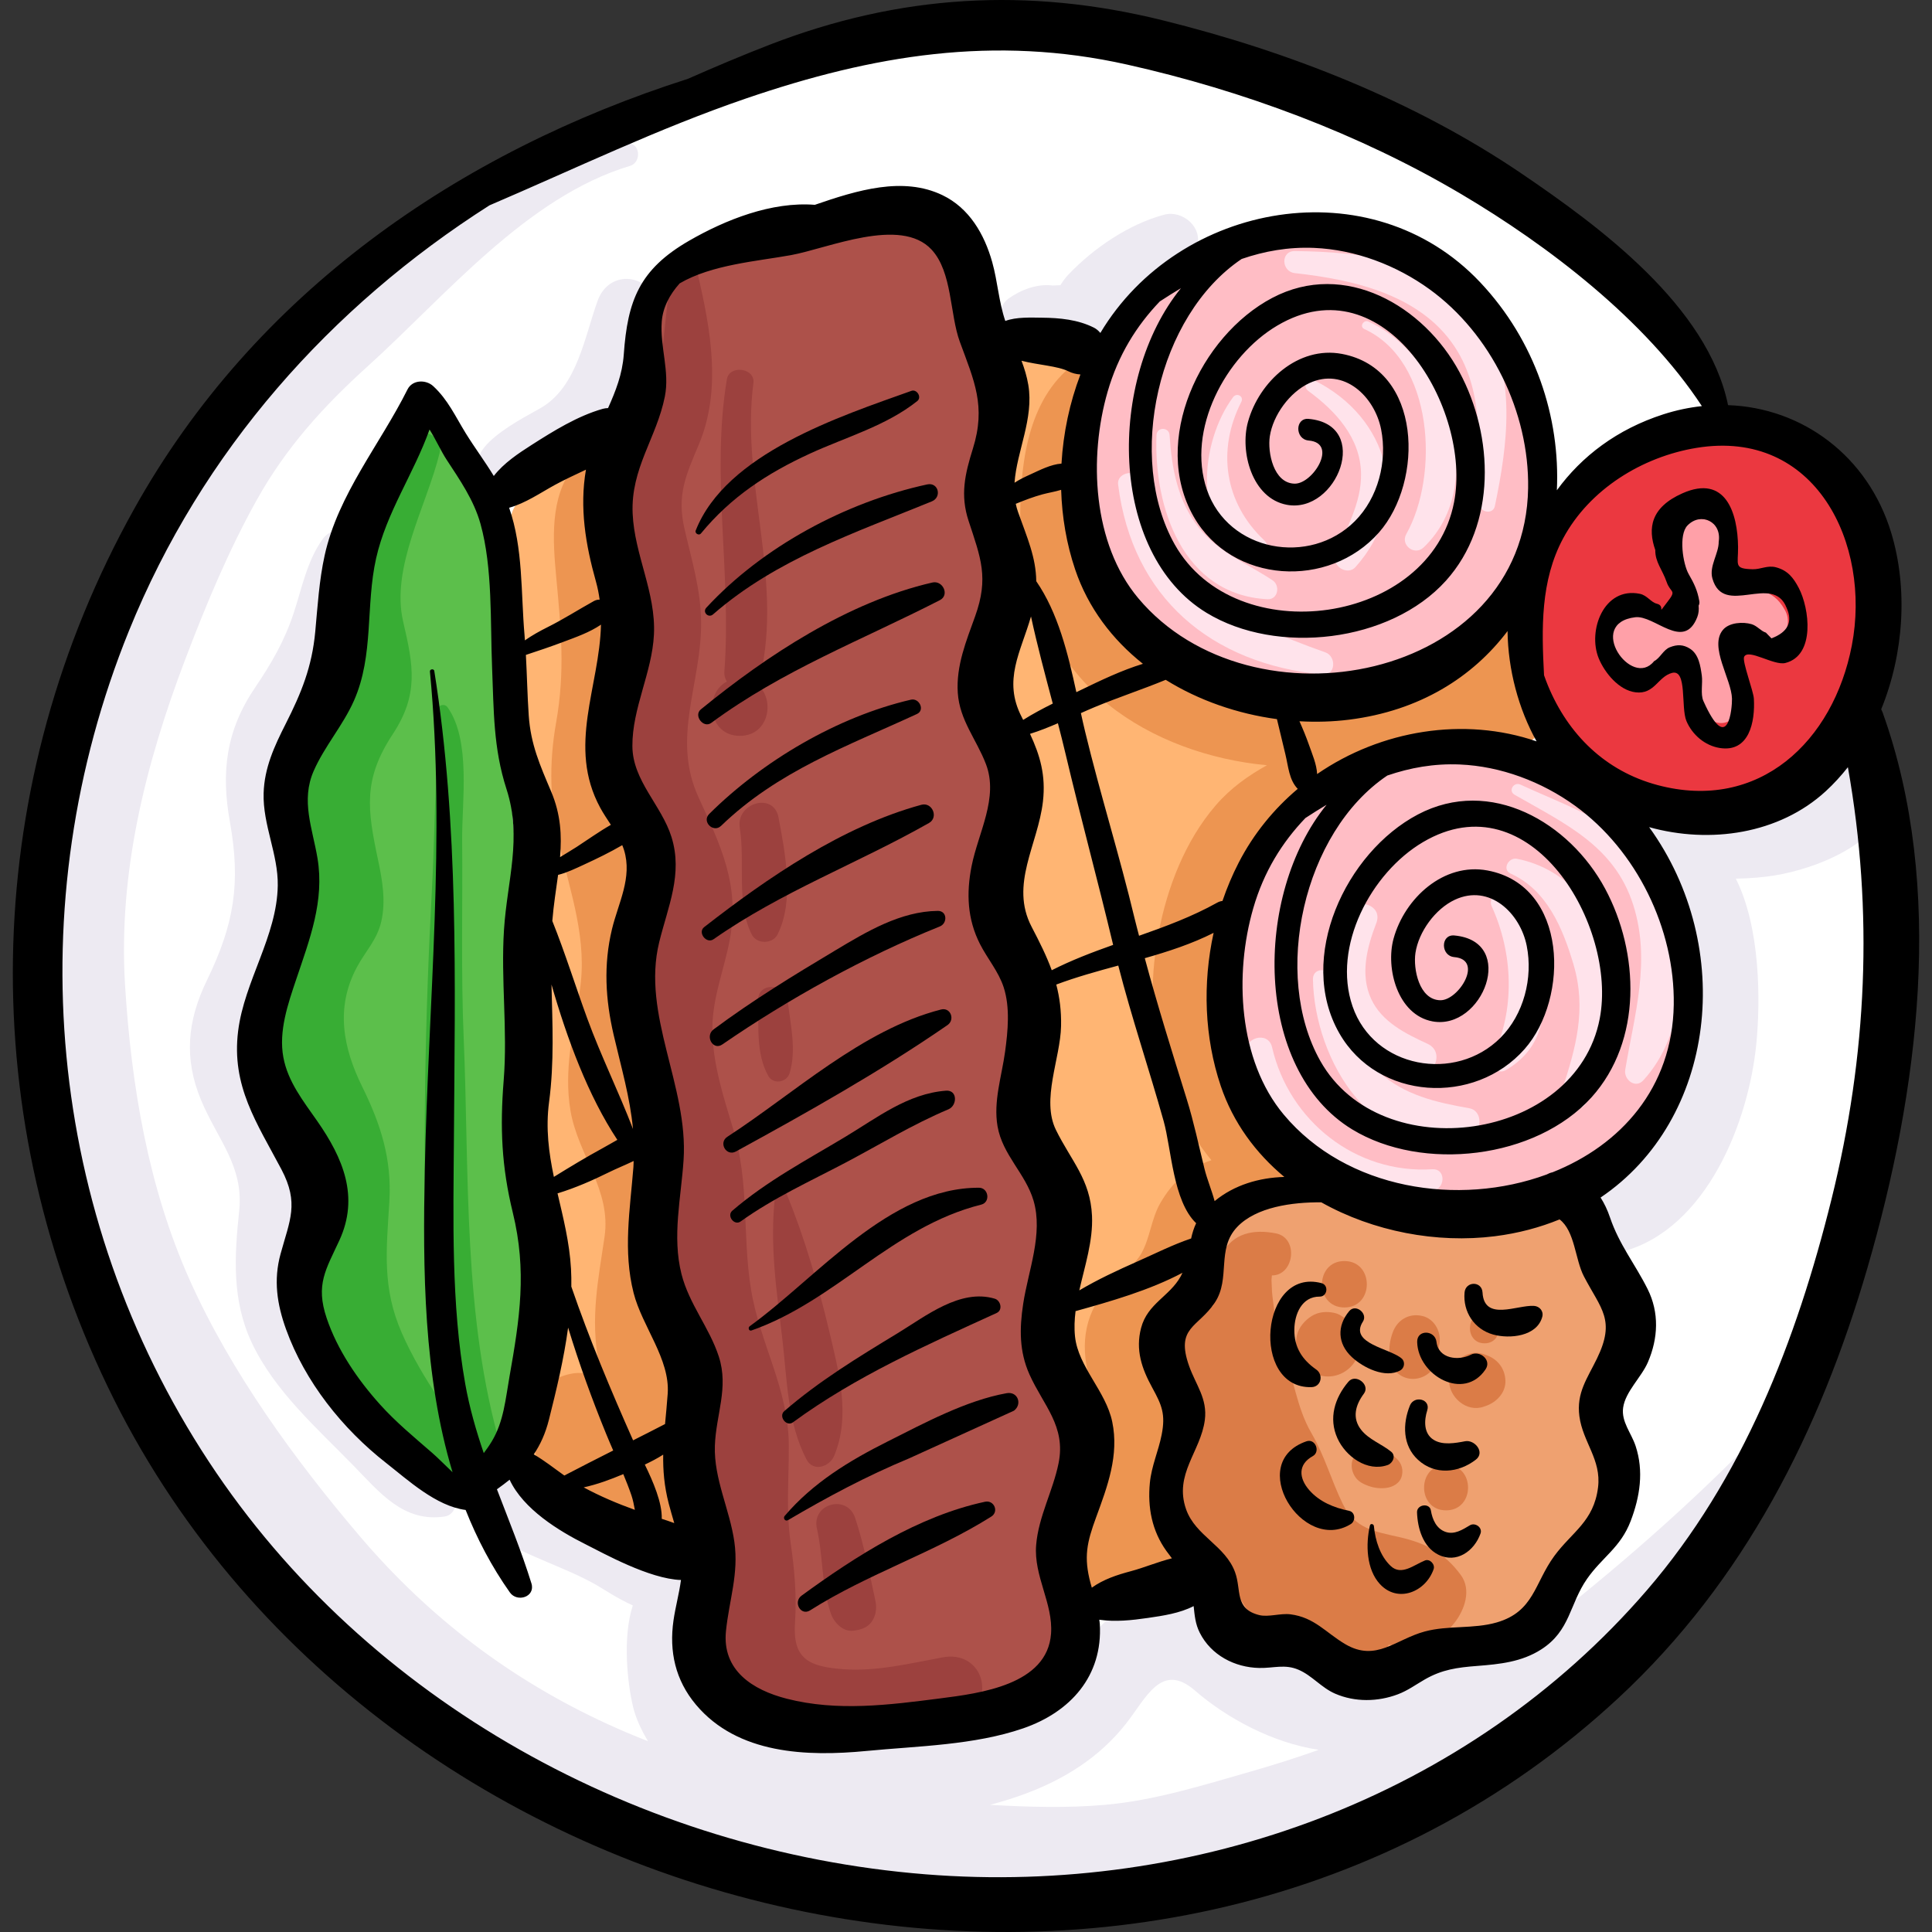 <?xml version="1.0" encoding="UTF-8"?> <svg xmlns="http://www.w3.org/2000/svg" xmlns:xlink="http://www.w3.org/1999/xlink" version="1.1" id="Capa_1" x="0px" y="0px" viewBox="0 0 511.999 511.999" style="enable-background:new 0 0 511.999 511.999;" xml:space="preserve"><rect x="0" y="0" width="511.999" height="511.999" fill="#333333" stroke="none"/><path style="fill:#FFFFFF;" d="M126.538,53.437c-9.897,10.139-26.615,17.896-38.226,26.211 c-20.632,14.775-35.075,36.641-48.064,58.32C12.853,183.69,3.104,240.894,13.213,292.895 c12.109,62.292,41.707,109.723,87.879,152.332c21.261,19.62,44.834,33.101,73.02,39.689c51.374,12.007,101.7,26.581,154.448,10.948 c38.864-11.519,78.674-29.415,105.502-60.82c21.709-25.412,44.291-57.005,52.626-89.806c8.587-33.792,15.085-64.078,13.448-99.405 c-1.056-22.783-5.333-42.469-11.206-64.413c-10.765-40.214-32.527-72.469-59.842-103.906c-20.452-23.538-42.983-38.116-72.86-49.065 c-21.803-7.99-46.056-17.816-69.371-18.779c-26.639-1.1-58.525,3.93-84.26,10.507c-15.355,3.924-31.448,8.294-45.998,14.631 C144.256,40.182,132.536,50.997,126.538,53.437z"></path><g><path style="fill:#EDEAF2;" d="M463.436,382.69c-18.608,18.958-39.298,36.651-60.381,52.799c-1.486,1.138-3,2.221-4.515,3.3 c-0.577-0.229-1.202-0.405-1.887-0.507c-9.069-1.344-17.612,2.2-26.168,5.717c-9.249-1.834-18.754-0.142-27.894-3.333 c-8.697-3.036-13.18-11.143-21.275-15.149c-7.922-3.922-17.747-2.723-25.149,1.844c-6.927,4.274-10.365,11.438-15.52,17.38 c-13.202,15.216-40.727,17.823-59.596,16.114c-11.294-1.023-21.258-5.844-28.687-14.525c-3.6-4.207-6.057-9.235-8.802-14.042 c-0.342-3.829-0.752-7.631-1.972-11.208c-0.421-1.235-1.175-2.231-2.108-2.941c-1.607-14.9-31.804-25.39-43.156-25.928 c-8.543-0.405-10.761,11.227-4.17,15.397c7.972,5.045,17.317,7.632,25.593,12.256c1.716,0.959,5.809,3.744,9.953,5.585 c-2.757,8.431-1.429,20.677,0.081,26.934c0.675,2.8,2.058,5.921,3.952,9.055c-3.615-1.415-7.185-2.918-10.693-4.528 c-25.571-11.735-47.24-28.181-65.489-49.566c-17.317-20.292-34.322-43.654-45.255-68.076 c-10.999-24.57-15.497-51.465-17.154-78.161c-1.855-29.883,5.455-58.801,16.022-86.569c5.449-14.319,11.439-28.729,18.921-42.12 c7.732-13.837,17.651-24.771,29.364-35.355c20.633-18.644,42.108-44.882,69.566-53.126c3.07-0.921,2.674-6.319-0.794-5.867 c-26.252,3.425-46.432,19.528-65.585,36.617c-11.086,9.892-23.522,18.662-33.375,29.844 c-10.122,11.488-17.213,24.905-23.526,38.757c-12.772,28.024-25.261,56.908-29.556,87.622c-4.173,29.841-0.371,61.855,7.893,90.742 c8.572,29.965,24.861,55.639,43.155,80.562c17.362,23.654,37.079,44.881,62.177,60.433c26.917,16.678,57.444,27.156,88.606,32.336 c30.347,5.045,64.503,8.262,94.857,1.922c34.03-7.108,63.566-20.644,91.723-40.774c13.257-9.477,26.697-19.504,37.339-31.928 c10.254-11.972,19.518-24.755,28.102-37.967C469.858,383.429,465.746,380.337,463.436,382.69z M331.285,469.529 c-12.624,3.605-25.294,7.611-38.433,8.769c-10.039,0.885-20.296,0.589-30.49,0.007c3.26-0.868,6.414-1.848,9.389-2.954 c10.401-3.869,19.67-9.712,26.574-18.464c5.471-6.937,9.438-16.608,18.384-8.844c8.419,7.307,20.604,13.863,32.773,15.677 C343.503,465.848,337.431,467.774,331.285,469.529z"></path><path style="fill:#EDEAF2;" d="M174.057,79.676c-3.042-7.419-12.783-7.938-15.667,0c-3.439,9.465-5.337,22.284-14.492,28.084 c-3.647,2.31-25.28,12.334-14.009,19.192c4.547,2.767,11.605-0.643,16.16-2.063c6.266-1.954,11.69-4.661,16.092-9.626 C169.775,106.653,178.869,91.41,174.057,79.676z"></path><path style="fill:#EDEAF2;" d="M308.545,56.892c-9.362,2.485-18.727,8.856-25.395,15.862c-0.827,0.868-1.511,1.828-2.141,2.821 c-0.66,0.031-1.321,0.062-1.981,0.092c-4.142-0.551-8.55,1.146-11.815,3.498c-2.984,2.15-3.287,7.909,1.141,8.734 c9.552,1.779,17.803,9.332,26.954,1.633c8.337-7.014,18.1-13.382,21.834-24.044C318.953,60.32,313.409,55.601,308.545,56.892z"></path><path style="fill:#EDEAF2;" d="M490.242,200.533c-5.82,1.588-8.686,6.51-13.865,9.274c-5.493,2.933-11.715,4.21-17.85,4.882 c-4.952,0.543-23.598-1.433-21.371,8.148c0.539,2.32,1.84,4.12,3.616,5.531c4.047,14.931,8.229,28.175,6.892,44.264 c-1.52,18.286-9.971,32.02-24.636,42.34c-8.133,5.724-3.486,19.574,7.043,16.704c22.262-6.069,33.369-34.421,35.377-55.11 c1.101-11.345,1.106-30.739-5.443-43.714c4.009-0.048,7.716-0.433,10.282-0.848c11.359-1.837,31.156-9.324,30.465-23.466 C500.49,203.19,495.653,199.057,490.242,200.533z"></path><path style="fill:#EDEAF2;" d="M119.664,394.91c-7.612-7.522-13.83-16.775-21.017-24.731c-8.828-9.773-18.082-19.541-18.331-33.437 c-0.177-9.878,3.598-19.718,1.114-29.498c-2.356-9.277-9.083-16.457-12.166-25.333c-3.68-10.596,5.23-20.204,8.381-29.929 c3.755-11.587,3.313-23.632,1.037-35.429c-1.278-6.624-3.474-13.315-1.219-20.006c1.826-5.417,5.963-9.724,8.668-14.667 c5.669-10.36,10.019-24.139,10.215-35.964c0.103-6.193-7.744-7.445-10.909-2.954c-4.121,5.85-5.374,12.725-7.588,19.453 c-2.432,7.39-5.896,13.374-10.223,19.756c-7.673,11.314-9.095,22.291-6.704,35.607c2.942,16.38,1.094,27.23-6.09,42.026 c-5.187,10.682-6.155,20.696-1.532,31.769c4.353,10.426,11.34,17.463,10.088,29.32c-1.273,12.063-1.969,23.7,3.358,34.99 c5.989,12.695,17.227,22.578,26.876,32.464c7.013,7.185,13.275,15.149,24.196,13.552 C121.031,401.429,121.696,396.918,119.664,394.91z"></path></g><path style="fill:#5CBF4B;" d="M139.603,256.418c-3.153-29.254-5.126-58.59-7.93-87.879c-1.569-16.394-1.099-35.258-10.474-49.429 c0.111-0.823,0.1-1.71-0.11-2.675c-0.198-0.91-0.397-1.821-0.596-2.731c-1.454-6.663-9.781-6.159-12.678-1.382 c-0.471,0.126-0.924,0.38-1.315,0.814c-7.5,8.333-11.924,17.932-14.208,28.853c-2.55,12.191-1.225,25.317-4.58,37.233 c-3.456,12.275-10.43,22.792-11.133,35.899c-0.358,6.686,1.213,12.946,2.595,19.426c1.848,8.653,0.548,13.728-3.005,21.662 c-5.131,11.458-5.82,21.55-1.238,33.411c2.469,6.393,6.109,12.448,7.854,19.099c1.98,7.548,0.344,15.034,0.003,22.678 c-1.046,23.463,13.293,50.786,35.236,61.082c3.257,1.528,8.318,1.86,10.863-1.402c13.121-16.821,15.915-37.603,16.021-58.426 C145.038,307.275,142.318,281.611,139.603,256.418z M106.124,126.746c0.007,0.01,0.014,0.02,0.021,0.03 c-0.134,1.997-0.291,3.991-0.444,5.985c-0.594,0.277-1.157,0.609-1.678,1.011C104.556,131.402,105.236,129.057,106.124,126.746z"></path><path style="fill:#38AD34;" d="M132.834,383.852c-10.227-34.563-8.434-72.988-9.949-108.684 c-0.745-17.544-0.254-35.027-0.411-52.574c-0.09-10.081,2.397-26.317-3.852-35.137c-0.88-1.241-2.887-0.522-2.512,1.059 c1.358,5.715-0.231,12.637-0.533,18.477c-0.471,9.085-0.555,18.19-1.045,27.277c-0.96,17.771-1.625,35.535-1.868,53.333 c-0.249,18.15-0.244,36.211,1.046,54.329c0.655,9.209,1.018,19.267,2.655,28.881c-3.709-5.57-7.134-11.317-9.843-17.462 c-5.318-12.069-4.117-22.105-3.342-34.885c0.685-11.297-2.254-20.465-7.184-30.463c-5.075-10.291-7.177-20.939-1.411-31.701 c2.251-4.201,5.305-7.194,6.436-11.999c1.279-5.434,0.308-11.04-0.833-16.408c-2.862-13.472-4-21.333,3.897-33.334 c6.907-10.497,5.499-18.129,2.774-29.737c-3.391-14.45,6.218-30.779,9.626-44.706c1.158-4.736-5.269-7.504-7.861-3.314 c-7.25,11.719-15.074,25.461-16.588,39.447c-0.778,7.181,3.778,15.814,1.262,22.597c-2.213,5.967-7.911,10.7-10.665,16.525 c-4.988,10.554-4.026,21.44-1.432,32.488c0.838,3.567,2.502,7.535,1.665,11.213c-0.7,3.079-2.761,4.733-4.322,7.445 c-3.036,5.272-4.157,11.404-4.955,17.362c-1.509,11.272,0.883,20.591,5.634,30.78c2.499,5.358,5.24,10.494,5.733,16.499 c0.585,7.113-1.37,14.233-1.743,21.308c-1.148,21.74,13.17,51.604,33.867,60.316c2.432,1.024,4.914,0.001,6.601-1.843 C127.734,393.321,134.45,389.312,132.834,383.852z"></path><g><path style="fill:#FFB573;" d="M177.727,368.613c-1.607-15.017-2.339-30.181-4.781-45.091c-0.109-0.665-0.29-1.266-0.522-1.815 c-0.389-8.784-0.831-17.561-1.052-26.302c-0.347-13.69-1.802-27.625-3.894-41.43c0.086-0.752,0.17-1.502,0.259-2.255 c1.91-16.339,3.262-34.09,1.334-50.462c-0.532-4.515-3.487-7.027-6.714-7.544c-0.037-6.641-0.978-13.393-1.583-19.246 c-1.562-15.103-4.038-30.404-1.436-45.537c1.228-7.142-6.478-12.111-12.172-7.085c-3.335,2.944-5.564,6.058-7.055,9.299 c-2.906,1.307-5.058,3.958-4.722,7.756c0.597,6.766,1.166,13.533,1.712,20.303c-1.412,4.107-1.281,8.758-0.902,13.305 c-0.431,1.332-0.61,2.844-0.37,4.554c0.434,3.102,0.882,6.196,1.302,9.289c0.326,9.786,0.197,19.507,2.116,29.262 c0.564,2.868,2.15,4.572,4.108,5.36c0.371,1.428,0.884,2.82,1.485,4.189c-0.251,7.617-0.17,15.286,1.097,22.683 c-2.156,23.182-2.229,45.908-1.197,69.673c0.674,15.502,2.116,31.922-0.156,47.338c-1.373,9.311-7.643,19.569-2.053,28.493 c7.414,11.835,35.96,28.346,38.831,4.454C182.464,388.612,178.706,377.752,177.727,368.613z M161.202,386.189 c-2.672-4.027-1.888-2.193-0.369-7.906c0.413,2.819,0.842,5.627,1.296,8.41c0.013,0.08,0.035,0.229,0.06,0.406 C161.86,386.796,161.53,386.494,161.202,386.189z"></path><path style="fill:#FFB573;" d="M408.997,185.895c-2.41-5.531-5.512-11.003-7.394-16.72c-1.806-5.487-8.53-6.049-11.719-1.532 c-4.431,6.277-11.849,10.425-19.821,13.194c-3.487,0.794-6.846,1.751-9.961,2.769c-3.467,0.755-6.855,1.314-9.964,1.72 c-7.89,1.03-15.659,0.51-23.314-1.689c-8.318-2.388-14.456-7.703-21.954-11.588c-1.131-0.586-2.332-0.502-3.297-0.006 c-2.89-3.839-6.254-7.568-8.619-11.308c-4.084-6.458-6.805-11.742-8.44-19.098c-0.053-0.242-0.173-0.473-0.322-0.69 c0.08-0.368,0.131-0.737,0.221-1.104c0.858-2.115,0.672-4.219-0.193-6.037c2.148-9.181,4.895-19.503,2.67-28.495 c0.962-0.261,1.869-0.738,2.673-1.514c1.53-1.476,1.955-4.221,0.78-6.044c-1.151-1.786-3.493-3.02-5.633-2.292 c-0.759,0.258-1.507,0.55-2.143,1.036c-2.775-3.338-6.614-5.316-11.153-2.979c-6.291,3.24-5.86,11.933-0.861,15.906 c0.048,0.038,0.099,0.06,0.147,0.096c0.003,1.223-0.035,2.446-0.158,3.667c-0.3,3.654-1.176,7.332-1.957,10.901 c-1.371,6.263-2.842,12.479-4.061,18.776c-2.374,12.269-5.131,24.201,0.004,36.093c0.152,0.354,0.341,0.664,0.53,0.973 c-0.02,0.062-0.047,0.121-0.066,0.184c-3.072,10.017,4.191,18.306,7.045,27.18c3.637,11.308-3.736,20.559-3.501,31.711 c0.221,10.444,7.312,19.532,9.724,29.481c3.055,12.603-4.004,23.455-3.168,36.002c0.703,10.552,5.943,19.774,8.639,29.806 c0.876,3.262,1.276,6.582,1.48,9.93c-0.006,0.025-0.015,0.049-0.021,0.075c-0.612,0.763-1.07,1.7-1.241,2.882 c-0.374,2.588-0.275,5.07,0.111,7.495c0.111,3.946,0.863,7.711,2.275,10.904c0.171,1.07,0.366,2.137,0.622,3.2 c1.793,7.449,3.877,15.15,5.568,22.82c-1.09,2.134-1.859,4.495-2.522,6.391c-1.99,5.694-3.089,11.843-3.226,17.874 c-0.156,6.829,7.93,11.553,13.771,7.902c6.853-4.284,11.41-12.629,9.798-20.869c-0.577-2.949-1.093-6.688-2.134-10.162 c1.078-3.863,1.184-8.099,0.338-13.3c-0.964-5.929-3.016-11.522-4.2-17.381c-0.562-2.782-0.723-5.564-0.754-8.35 c5.354-5.333,9.025-11.487,12.224-18.342c3.321-7.119,5.943-14.924,14.871-15.007c5.41-0.05,9.883-5.437,8.237-10.814 c-2.887-9.43-9.711-16.709-12.174-26.423c-2.526-9.961-2.219-20.389-4.193-30.452c-0.279-1.424-0.909-2.478-1.731-3.233 c3.27-7.365,7.242-14.368,10.867-21.521c1.75-2.584,3.574-5.118,5.465-7.597c6.815-8.935,12.888-16.432,23.216-21.164 c0.494-0.083,0.993-0.148,1.485-0.24c4.791,0.122,9.459-0.592,14.485-1.34c9.059-1.348,17.332-0.905,26.415-0.821 C408.736,196.807,411.089,190.696,408.997,185.895z"></path></g><g><path style="fill:#ED9551;" d="M178.278,364.98c-3.647-13.138-2.275-22.992-0.718-36.232c1.276-10.85-1.816-18.667-6.334-28.305 c-5.839-12.454-2.625-23.777-0.829-36.733c3.178-22.934-9.362-43.515-7.594-66.36c0.931-12.031,0.683-22.308-1.707-34.18 c-1.462-7.263-3.267-14.501-3.876-21.908c-0.458-5.581,0.279-10.931-0.9-16.418c-0.378-1.761-3.105-2.643-4.293-1.134 c-6.372,8.091-5.529,19.501-4.61,29.333c1.265,13.53,2.374,24.839-0.026,38.364c-1.98,11.154-1.656,21.352,0.867,32.421 c2.996,13.15,7.508,25.225,5.362,38.909c-1.664,10.611-4.27,20.856-2.427,31.648c2.009,11.761,10.837,20.967,9.023,33.351 c-1.708,11.651-3.79,21.541-1.55,33.382c0.378,2.001,0.823,3.975,1.294,5.936c-1.656-2.457-4.924-3.564-8.037-3.099 c-2.646,0.395-4.913,1.497-7.204,2.864c-4.807,2.868-6.185,9.748-2.549,14.048c-1.058,3.852,0.135,8.344,4.214,10.935 c8.326,5.289,16.131,11.116,25.451,14.573c5.998,2.226,11.704-3.45,11.916-9.077C184.174,386.069,181.254,375.696,178.278,364.98z"></path><path style="fill:#ED9551;" d="M406.916,186.888c-2.028-3.012-2.113-6.224-0.254-9.636c3.634-7.043-4.778-13.137-10.654-8.221 c-23.47,19.634-62.443,23.271-88.52,6.994c-13.202-8.241-20.206-23.021-21.664-38.163c-1.065-11.043-2.454-28.795,3.496-38.71 c1.272-2.119-1.344-4.993-3.514-3.514c-13.086,8.919-15.336,26.1-15.438,40.99c-0.129,18.773,8.497,38.149,23.214,49.979 c11.665,9.376,26.987,14.782,42.169,16.188c-4.911,2.751-9.54,5.956-13.589,10.654c-8.076,9.37-12.811,21.698-15.115,33.722 c-2.669,13.929-2.067,27.317,2.734,40.769c2.194,6.146,6.315,13.529,11.265,19.531c-5.864,1.902-10.145,5.461-13.554,11.368 c-2.388,4.138-2.712,9.18-4.962,13.225c-2.338,4.202-7.504,6.977-10.386,10.833c-5.728,7.665-5.643,16.332-2.602,25.08 c3.795,10.92,5.445,18.32-1.419,28.147c-7.454,10.671-6.091,31.23,11.715,27.711c11.376-2.249,14.743-18.059,10.654-28.161 c1.458-4.817,2.035-9.928,1.904-14.361c-0.179-6.085-1.922-11.171-3.987-16.814c-3.067-8.383-0.087-11.214,4.913-17.387 c7.945-9.81,3.59-25.121,14.8-32.639c0.733,0.566,1.471,1.104,2.214,1.572c5.46,3.439,11.937-1.115,12.224-7.015 c0.473-9.721-8.008-14.745-12.404-22.525c-6.01-10.635-7.014-24.361-5.267-36.219c1.533-10.405,4.075-21,10.536-29.493 c5.213-6.851,12.468-12.947,19.195-18.57c4.121-0.818,8.052-2.119,11.951-3.656c10.491,2.335,20.792-2.252,31.168,0.264 C404.83,200.549,410.16,193.202,406.916,186.888z"></path></g><path style="fill:#AD514A;" d="M281.146,367.994c-2.314-6.354-5.526-12.49-6.839-19.173c-1.869-9.513,2.637-17.701,3.501-26.993 c0.767-8.254-1.845-14.804-5.522-22.015c-5.95-11.669-1.026-21.544-1.507-33.754c-0.361-9.158-5.636-16.487-7.267-25.231 c-1.781-9.547,2.406-19.11,3.864-28.477c1.156-7.426,1.086-14.839-1.647-21.915c-1.313-3.401-3.716-6.437-4.908-9.829 c-1.956-5.569,0.54-10.667,2.089-16.054c2.812-9.783,2.677-17.517-0.921-26.978c-3.982-10.473,0.099-18.349,1.014-28.993 c1.141-13.268-2.022-30.327-8.919-41.768c-8.594-14.254-24.532-11.025-38.563-8.539c-11.891,2.106-24.204,4.136-32.336,11.042 c-10.366,3.622-12.763,13.938-13.13,24.236c-0.198,5.558,1.386,12.321-0.055,17.737c-1.958,7.358-8.154,11.973-8.827,20.172 c-0.751,9.165,3.213,17.727,5.159,26.49c2.413,10.87-1.711,16.198-3.88,26.275c-3.999,18.578,11.219,31.123,12.546,48.366 c0.725,9.434-4.5,18.426-5.314,27.762c-0.81,9.301,2.133,17.737,4.747,26.518c3.113,10.454,0.752,19.021-0.533,29.573 c-1.196,9.832-0.984,19.977,1.754,29.563c2.482,8.687,9.83,16.391,10.509,25.35c0.697,9.194-2.035,17.968-0.729,27.373 c1.451,10.444,4.414,20.157,2.77,30.755c-1.08,6.961-2.289,12.997,2.154,19.161c15.533,21.553,60.162,9.409,79.455-0.401 c14.898-7.574,13.075-19.118,10.96-33.48c-1.275-8.663,2.659-15.952,3.604-24.397C285.239,382.68,283.773,375.21,281.146,367.994z"></path><g><path style="fill:#9C413E;" d="M249.894,439.204c-8.626,1.583-17.451,3.782-26.279,3.161c-9.336-0.657-13.559-2.763-12.933-12.272 c0.479-7.269-0.115-14.012-1.152-21.201c-1.266-8.776-0.428-17.208-0.492-26.013c-0.108-15.052-7.778-27.037-10.059-41.453 c-2.264-14.304-0.363-27.866-4.634-42.081c-2.649-8.816-5.611-17.731-5.551-27.047c0.051-8.002,3.131-15.446,4.597-23.214 c2.741-14.525-2.347-24.88-8.261-37.768c-7.33-15.97,0.895-30.208,0.671-46.732c-0.114-8.438-2.514-16.245-4.391-24.382 c-2.083-9.03,0.328-14.171,3.807-22.457c6.026-14.352,3.154-30.231-0.246-44.872c-0.781-3.365-6.195-3.47-6.911,0 c-1.561,7.561-1.72,15.161-3.026,22.739c-1.515,8.794-6.245,14.727-9.866,22.509c-7.134,15.334,1.036,29.122,1.681,44.688 c0.692,16.708-7.951,31.505-2.392,48.168c2.583,7.744,7.658,14.69,9.839,22.5c2.376,8.507-1.222,16.341-3.02,24.583 c-4.072,18.66,1.459,34.06,5.843,51.997c3.733,15.276,0.353,30.835,5.428,45.99c2.532,7.562,5.878,14.861,6.54,22.906 c0.769,9.336-1.035,18.638,0.054,28c1.075,9.234,1.417,17.077,1.188,26.3c-0.126,5.102,0.73,10.131,3.293,14.615 c10.988,19.223,46.942,18.995,62.808,6.84C263.989,448.917,259.776,437.39,249.894,439.204z"></path><path style="fill:#9C413E;" d="M200.45,181.179c0.467-0.511,0.835-1.143,1.022-1.937c6.097-25.93-5.22-51.536-1.81-77.745 c0.517-3.97-6.379-4.935-7.04-0.953c-4.238,25.559,1.29,51.648-0.654,77.412c-0.08,1.061,0.191,1.951,0.677,2.668 c-6.135,3.086-5.013,14.384,3.433,14.384C204.058,195.008,205.518,184.883,200.45,181.179z"></path><path style="fill:#9C413E;" d="M206.302,216.593c-1.288-6.774-11.327-3.827-10.252,2.826c1.469,9.101-1.021,19.911,3.178,28.248 c1.3,2.58,5.504,2.563,6.809,0C210.566,238.768,208.102,226.053,206.302,216.593z"></path><path style="fill:#9C413E;" d="M208.759,265.338c-0.57-4.904-8.085-5.189-7.885,0c0.257,6.652-0.594,13.807,2.717,19.772 c1.329,2.394,4.929,1.756,5.677-0.742C211.107,278.231,209.489,271.609,208.759,265.338z"></path><path style="fill:#9C413E;" d="M219.818,353.049c-2.941-12.43-6.443-24.618-11.261-36.439c-0.696-1.708-2.957-1.427-3.168,0.429 c-1.445,12.744,0.404,25.03,1.925,37.702c1.3,10.826,1.286,22.228,6.426,32.039c1.777,3.391,6.102,1.946,7.315-0.956 C225.463,375.28,222.356,363.777,219.818,353.049z"></path><path style="fill:#9C413E;" d="M232.023,424.392c-1.557-7.332-3.054-14.969-5.389-22.097c-2.104-6.423-11.638-3.829-10.138,2.795 c1.67,7.374,1.206,15.411,3.703,22.562c0.801,2.292,3.172,4.847,5.912,4.501c1.144-0.145,2.053-0.313,3.094-0.837 C231.718,430.052,232.564,426.94,232.023,424.392z"></path></g><g><path style="fill:#FFBDC5;" d="M408.622,122.468c-2.251-16.606-11.474-40.686-26.895-49.394c-3.177-1.794-6.436-2.921-9.73-3.522 c-2.868-2.174-6.077-3.949-9.637-5.207c-15.793-5.579-34.564,0.209-48.909,7.463c-33.828,17.106-31.928,60.203-12.128,87.901 c19.947,27.904,61.852,35.313,88.725,12.649C404.45,160.213,411.131,140.982,408.622,122.468z M386.763,142.031 c-1.283,3.477-3.013,6.63-5.111,9.426c3.181-5.533,5.543-11.622,7.091-17.971C388.441,136.342,387.809,139.196,386.763,142.031z"></path><path style="fill:#FFBDC5;" d="M439.293,228.934c-14.057-26.457-51.273-37.801-77.372-23.082c-0.074,0.022-0.141,0.028-0.216,0.054 c-14.784,5.075-24.913,14.3-29.971,29.35c-4.945,14.71-7.418,36.439-3.167,51.509c10.355,36.703,61.991,38.315,90.323,25.171 C449.47,297.748,454.095,256.793,439.293,228.934z"></path></g><g><path style="fill:#FFE3EB;" d="M392.404,84.601c-10.953-15.819-31.626-17.828-49.232-18.071c-3.849-0.053-3.658,5.452,0,5.854 c15.943,1.752,34.395,5.946,43.219,20.932c7.223,12.265,5.134,26.714,5.662,40.222c0.089,2.255,3.605,2.962,4.107,0.556 C399.473,118.189,402.228,98.789,392.404,84.601z"></path><path style="fill:#FFE3EB;" d="M362.677,85.225c-1.319-0.603-2.474,1.353-1.146,1.96c18.517,8.469,19.849,38.901,11.153,54.341 c-1.635,2.905,2.183,5.862,4.597,3.547C395.204,127.88,382.775,94.417,362.677,85.225z"></path><path style="fill:#FFE3EB;" d="M348.355,100.832c-1.886-0.938-3.29,1.57-1.628,2.785c7.226,5.281,13.804,12.43,13.964,21.881 c0.135,7.977-4.05,14.538-6.679,21.776c-1.057,2.911,3.176,5.279,5.191,3.022C374.623,133.031,367.763,110.484,348.355,100.832z"></path><path style="fill:#FFE3EB;" d="M335.005,143.16c-10.464-9.863-12.589-23.821-6.042-36.661c0.749-1.469-1.213-2.538-2.166-1.266 c-8.767,11.699-11.263,35.502,4.733,42.431C334.293,148.86,337.578,145.585,335.005,143.16z"></path><path style="fill:#FFE3EB;" d="M337.246,153.789c-6.755-4.481-14.337-7.413-19.544-13.933c-5.591-7-7.198-15.796-7.751-24.524 c-0.14-2.215-3.375-2.243-3.465,0c-0.765,19.09,6.962,42.319,29.403,43.466C338.713,158.943,339.33,155.171,337.246,153.789z"></path><path style="fill:#FFE3EB;" d="M351.248,172.891c-23.944-8.546-43.775-18.096-48.714-45.294c-0.629-3.466-6.666-2.712-6.219,0.842 c3.77,29.968,24.643,47.433,54.138,50.319C353.998,179.105,354.222,173.953,351.248,172.891z"></path><path style="fill:#FFE3EB;" d="M441.458,237.468c-7.194-17.983-22.4-22.099-38.52-29.541c-1.783-0.823-3.332,1.665-1.568,2.682 c13.224,7.621,26.464,13.489,31.464,29.237c4.72,14.865,0.311,28.97-2.133,43.663c-0.43,2.585,2.676,5.102,4.793,2.79 C447.054,273.667,447.613,252.855,441.458,237.468z"></path><path style="fill:#FFE3EB;" d="M401.998,227.583c-2.224-0.444-4.018,2.861-1.657,3.93c9.605,4.351,13.778,14.406,16.622,23.962 c3.561,11.967,0.673,22.214-3.087,33.635c-1.111,3.372,3.845,6.514,6.19,3.604C435.696,273.316,429.924,233.153,401.998,227.583z"></path><path style="fill:#FFE3EB;" d="M398.811,238.098c-1.49-2.185-4.586-0.316-3.508,2.05c5.685,12.478,6.286,27.388,0.264,39.913 c-1.07,2.225,1.163,4.881,3.515,3.514C416.326,273.554,407.643,251.051,398.811,238.098z"></path><path style="fill:#FFE3EB;" d="M378.291,276.607c-5.795-2.667-12.135-5.792-14.941-11.922c-2.982-6.516-1.045-13.726,1.387-20.065 c1.973-5.14-6.151-7.213-8.179-2.255c-7.282,17.801-2.513,38.009,18.142,42.758C379.582,286.244,383.311,278.916,378.291,276.607z"></path><path style="fill:#FFE3EB;" d="M389.335,293.691c-8.753-1.552-17.162-3.438-23.943-9.621c-7.061-6.438-11.57-15.035-12.43-24.559 c-0.285-3.16-5.075-3.282-5.018,0c0.379,21.511,16.214,48.223,41.391,41.552C392.789,300.149,393.164,294.37,389.335,293.691z"></path><path style="fill:#FFE3EB;" d="M379.58,309.862c-20.28,1.288-37.972-12.797-42.477-32.354c-1.02-4.428-7.757-2.548-6.796,1.874 c5.014,23.076,24.706,45.358,50.02,35.995C383.093,314.354,382.963,309.647,379.58,309.862z"></path></g><path style="fill:#EFA170;" d="M433.594,351.428c-0.065-4.374-2.894-8.261-7.112-9.497c-1.092-0.32-2.237-0.41-3.377-0.321 c0.845-6.329,0.427-12.269-3.792-17.066c-4.775-5.431-11.73-4.394-18.238-3.745c-10.728,1.069-20.228,1.689-30.799-0.804 c-5.729-1.351-12.948-3.001-19.764-3.018c-1.259-0.248-2.626-0.251-4.099,0.138c-0.171,0.046-0.343,0.087-0.514,0.133 c-0.337,0.043-0.666,0.103-0.998,0.158c-0.999-0.391-2.077-0.678-3.24-0.817c-13.455-1.615-19.347,9.502-21.497,20.931 c-2.392,12.717-13.187,19.209-6.832,33.096c2.194,4.795,3.364,5.649,1.85,11.208c-0.941,3.454-2.08,6.688-2.517,10.253 c-1.287,10.499,4.279,14.546,8.136,23.268c2.575,5.824,3.945,11.608,10.106,14.861c6.244,3.297,12.251-0.101,18.45,1.611 c6.246,1.725,9.253,8.748,16.094,10.26c7.035,1.554,14.77-0.884,21.261-3.457c13.474-5.342,22.688-13.324,29.779-25.872 c3.171-5.613,6.322-11.806,7.743-18.142c1.427-6.366-0.154-11.364-2.316-16.817c2.124-4.681,4.095-9.423,6.114-14.185 c0.363-0.855,0.615-1.703,0.781-2.54c0.113-0.094,0.234-0.177,0.342-0.278C431.813,358.313,433.65,355.147,433.594,351.428z"></path><g><path style="fill:#DB7C47;" d="M387.112,417.368c-4.359-5.905-9.354-8.457-16.46-10.062c-6.406-1.447-11.608-2.209-14.808-8.761 c-3.044-6.233-4.757-12.655-8.283-18.721c-4.205-7.232-4.467-14.638-7.948-22.067c-0.734-1.566-1.673-2.74-2.732-3.586 c0.347-0.94,0.577-1.933,0.74-3.114c0.433-3.135-0.292-5.667-0.53-8.778c-0.035-1.034-0.078-2.068-0.131-3.101 c0.052-0.482,0.085-0.861,0.107-1.18c5.936,0.041,7.172-9.941,1.06-11.14c-5.816-1.142-11.433-0.162-14.338,5.571 c-1.559,3.076-1.416,6.521-2.178,9.794c-0.136,0.838-0.216,1.683-0.241,2.532c0.305,1.652-0.014,1.933-0.957,0.844 c-0.914,0.987-2.86,1.602-3.958,2.533c-7.416,6.288-7.332,16.353-3.926,24.645c1.855,4.518,3.427,7.094,2.171,11.945 c-1.165,4.502-3.302,7.666-3.337,12.534c-0.062,8.697,4.748,15.057,11.562,19.891c6.315,4.481,7.424,12.639,14.657,16.562 c3.397,1.843,6.666,1.933,9.903,1.546c0.039,0.07,0.064,0.144,0.106,0.213c2.139,3.526,6.027,6.245,10.289,6.201 c4.173-0.044,8.336-2.281,10.173-5.81c6.528,1.186,12.389,0.649,17.427-5.831C388.104,426.651,390.049,421.348,387.112,417.368z"></path><path style="fill:#DB7C47;" d="M359.182,352.109c-0.827-1.413-1.95-2.417-3.261-3.093c-0.657-0.477-1.373-0.874-2.225-1.068 c-2.03-0.462-4.234-0.335-6.049,0.791c-1.795,1.114-3.454,2.967-3.941,5.106c-0.163,0.714-0.277,1.634-0.295,2.366 c-0.043,1.69,0.589,2.929,1.225,4.4c1.137,2.628,4.584,4.172,7.273,4.172c2.969,0,5.773-1.61,7.272-4.172 C360.703,358.012,360.703,354.708,359.182,352.109z"></path><path style="fill:#DB7C47;" d="M356.279,334.188c-7.918,0-7.931,12.305,0,12.305C364.196,346.493,364.21,334.188,356.279,334.188z"></path><path style="fill:#DB7C47;" d="M376.911,348.741c-3.572-0.813-6.676,1.082-7.862,4.464c-0.691,1.968-1.04,3.988-0.778,6.068 c0.206,1.634,0.534,3.213,1.82,4.393c1.026,0.942,2.18,1.522,3.567,1.708c2.87,0.386,6.193-1.411,6.816-4.45 c0.281-1.371,0.567-2.646,0.738-4.058l-0.232,1.724c0.099-0.672,0.229-1.329,0.395-1.987 C382.189,353.366,380.328,349.519,376.911,348.741z"></path><path style="fill:#DB7C47;" d="M369.7,386.164C369.756,386.207,369.773,386.219,369.7,386.164L369.7,386.164z"></path><path style="fill:#DB7C47;" d="M369.463,385.988c0.116,0.085,0.191,0.141,0.238,0.176c-0.058-0.044-0.155-0.119-0.298-0.236 c-0.475-0.388-0.957-0.806-1.475-1.137c-0.549-0.351-1.118-0.658-1.654-1.034c-2.666-1.87-6.475-0.158-7.627,2.571 c-0.585,1.385-0.585,2.757,0,4.142c0.699,1.655,1.867,2.453,3.484,3.113c1.654,0.674,3.294,0.94,5.07,0.753 c1.912-0.202,3.853-1.242,4.32-3.289C371.997,388.959,371.138,387.22,369.463,385.988z"></path><path style="fill:#DB7C47;" d="M383.222,388.193c-7.764,0-7.777,12.066,0,12.066C390.986,400.259,390.999,388.193,383.222,388.193z "></path><path style="fill:#DB7C47;" d="M393.818,359.088c-0.222-0.077-0.443-0.154-0.665-0.23c-4.497-1.559-9.149,2.511-9.149,6.97 c0,4.462,4.659,8.526,9.149,6.97c0.222-0.077,0.443-0.154,0.665-0.23c2.819-0.977,5.274-3.553,5.131-6.739 C398.804,362.6,396.846,360.137,393.818,359.088z"></path><path style="fill:#DB7C47;" d="M393.416,347.989c-5.15,0-5.159,8.004,0,8.004C398.567,355.994,398.575,347.989,393.416,347.989z"></path></g><path style="fill:#EB3840;" d="M492.756,153.915c-1.973-20.759-15.06-39.019-36.903-36.613c-0.524-1.036-1.466-1.873-2.912-2.209 c-8.924-2.074-20.465,3.632-27.161,9.322c-1.145,0.973-2.2,2.027-3.188,3.137c-1.145,0.699-2.29,1.485-3.43,2.39 c-18.064,14.328-16.993,45.047-5.421,62.987c6.454,10.008,15.928,15.453,26.028,16.759c4.381,3.078,9.671,5.14,15.783,5.669 c21.905,1.894,35.55-18.722,38.711-38.024C495.597,169.181,495.174,161.486,492.756,153.915z"></path><path style="fill:#FFA0A8;" d="M472.994,161.621c-1.754-3.113-3.418-4.138-6.628-5.445c-1.498-0.61-2.817-0.509-3.915,0.02 c-1.707-0.395-3.435-0.617-5.103-0.568c-0.009-1.397-0.057-2.798-0.166-4.197c0.106-0.469,0.175-0.963,0.152-1.511 c-0.118-2.857-0.59-5.552-1.452-8.279c-2.412-7.634-13.405-3.76-11.458,3.159c-0.01,0.003-0.019,0.005-0.028,0.008 c0.38,0.912,0.763,1.842,1.077,2.792c0.034,0.609,0.124,1.231,0.262,1.869c0.087,1.643-0.088,3.376-0.148,4.798 c-0.11,2.603-0.391,5.104-1.034,7.624c-0.512,0.137-1.025,0.287-1.545,0.457c-0.189,0.062-0.371,0.144-0.558,0.211 c-2.33-0.915-4.99-0.97-8.172-0.771c-1.056,0.066-2.008,0.347-2.835,0.788c-3.206,0.269-5.524,2.572-5.851,6.145 c-0.859,9.388,8.603,10.358,15.318,8.065c1.638-0.559,3.383-1.156,4.943-1.908c0.205-0.099,0.382-0.183,0.546-0.259 c0.765,3.956,1.303,8.208,2.603,12.002c0.713,2.078,2.317,3.335,4.102,3.829c0.377,0.343,0.801,0.629,1.262,0.823 c1.675,0.707,3.54,0.313,4.818-0.883c1.075-0.521,1.98-1.525,2.228-2.614c0.3-1.316-0.03-3.014-1.051-4.01 c-0.22-3.89-1.111-7.723-1.551-11.588c-0.18-1.586-0.527-4.61-0.028-4.763c0.704-0.217,4.793,2.18,5.715,2.704 C469.928,173.197,476.05,167.046,472.994,161.621z"></path><path d="M185.736,141.398c7.985-9.711,17.602-16.003,28.973-21.219c9.464-4.341,20.167-7.338,28.386-13.901 c1.254-1.002-0.1-3.221-1.569-2.696c-18.94,6.773-49.111,16.573-57.16,37.018C184.071,141.351,185.227,142.016,185.736,141.398z"></path><path d="M187.182,161.049c-1.104,1.195,0.562,2.832,1.774,1.774c16.78-14.652,37.747-21.665,57.986-29.953 c2.719-1.113,1.766-5.145-1.238-4.493C224.172,133.052,202.145,144.847,187.182,161.049z"></path><path d="M188.491,191.574c18.978-14.003,39.837-21.893,60.581-32.525c2.666-1.366,0.766-5.309-1.973-4.679 c-22.354,5.141-43.834,19.304-61.37,33.626C183.747,189.615,186.405,193.113,188.491,191.574z"></path><path d="M241.403,185.423c-19.519,4.536-39.295,16.229-53.453,30.28c-2.039,2.024,1.087,5.143,3.15,3.15 c15.018-14.507,33.361-21.081,51.901-29.64C245.21,188.193,243.601,184.912,241.403,185.423z"></path><path d="M189.103,248.902c18.067-12.654,38.125-20.04,57.095-30.804c2.604-1.477,0.856-5.607-2.032-4.819 c-20.894,5.703-40.645,19.252-57.545,32.406C184.801,247.101,187.199,250.235,189.103,248.902z"></path><path d="M248.508,241.393c-9.876,0.118-18.831,5.497-27.097,10.441c-11.064,6.616-21.977,13.265-32.32,20.98 c-2.325,1.735-0.156,5.686,2.326,3.979c17.649-12.141,37.795-23.288,57.65-31.277C251.124,244.689,251.058,241.363,248.508,241.393z "></path><path d="M195.031,305.149c18.797-10.281,38.46-21.325,56.07-33.497c2.043-1.412,0.843-4.779-1.736-4.117 c-20.87,5.351-38.857,22.201-56.608,33.723C190.333,302.832,192.472,306.548,195.031,305.149z"></path><path d="M251.36,293.971c2.341-0.987,2.443-5.167-0.667-4.928c-10.124,0.777-18.166,7.109-26.61,12.183 c-10.343,6.216-20.814,11.72-30.017,19.624c-1.547,1.329,0.518,4.063,2.203,2.855c8.726-6.259,18.405-10.639,27.871-15.629 C233.245,303.275,241.84,297.982,251.36,293.971z"></path><path d="M259.431,314.76c-23.815-0.05-42.91,23.834-60.749,36.701c-0.521,0.376-0.235,1.371,0.474,1.123 c22.313-7.818,37.323-27.455,60.881-33.348C262.544,318.608,261.992,314.766,259.431,314.76z"></path><path d="M210.142,376.929c16.654-12.213,35.406-20.486,53.976-28.973c1.705-0.779,1.082-3.318-0.495-3.79 c-9.145-2.734-18.308,4.634-25.754,9.158c-10.456,6.352-20.739,12.605-30.022,20.63 C206.241,375.341,208.398,378.208,210.142,376.929z"></path><path d="M268.72,373.841c2.261-1.737,1-5.163-1.953-4.632c-10.754,1.932-21.869,7.942-31.565,12.811 c-10.207,5.126-19.786,10.947-27.25,19.71c-0.507,0.595,0.13,1.561,0.868,1.126c10.415-6.13,20.906-11.725,32.082-16.366"></path><path d="M261.044,397.978c-17.65,3.789-34.215,14.371-48.625,24.887c-2.292,1.672-0.223,5.475,2.274,3.89 c15.319-9.721,32.767-15.246,48.008-24.846C264.794,400.59,263.428,397.466,261.044,397.978z"></path><path d="M438.665,145.758c-0.045,3.217,1.866,5.164,3.033,8.533c1.005,2.899,2.703,1.978,0.302,5.065 c-3.254,4.184-0.416,1.238-2.892,0.644c-1.636-0.392-2.572-2.232-4.541-2.634c-9.539-1.945-13.893,9.789-10.889,17.1 c1.568,3.816,5.34,8.468,9.773,9.007c5.016,0.61,5.893-4.137,9.622-5.137c4.117-1.104,2.318,9.122,3.85,12.751 c1.521,3.601,4.871,6.517,8.845,7.139c7.829,1.225,9.376-6.981,9.025-13.064c-0.12-2.074-3.146-9.919-2.583-11.098 c1.09-2.285,7.879,2.401,10.928,1.633c8.011-2.017,6.379-14.507,3.548-19.892c-1.413-2.687-2.906-4.631-6.017-5.461 c-2.291-0.611-4.029,0.571-6.228,0.511c-5.031-0.136-3.788-1.115-3.837-5.889c-0.092-8.978-3.267-19.328-14.736-14.239 C437.434,134.468,436.641,139.995,438.665,145.758z M455.476,143.55c0.04,3.14-2.595,6.503-1.674,9.755 c2.953,10.428,16.029-1.581,19.663,7.767c1.685,3.75,0.347,6.45-4.015,8.099c-0.49-0.507-0.98-1.013-1.47-1.52 c-1.367-0.418-2.303-1.807-3.814-2.246c-2.228-0.647-5.905-0.49-7.587,1.536c-3.701,4.454,2.301,13.06,2.417,18.221 c0.056,2.467-1.019,15.284-7.582,0.603c-0.81-1.812-0.131-4.732-0.419-6.761c-0.351-2.473-0.784-5.597-3.128-7.091 c-1.785-1.137-3.396-1.149-5.34-0.385c-1.756,0.691-2.588,2.901-4.172,3.683c-5.956,7.49-18.169-10.045-5.001-11.637 c5.137-0.621,12.902,9.104,16.453-0.07c0.367-0.95,0.445-1.964,0.348-3.01c0.18-0.327,0.262-0.729,0.185-1.178 c-0.494-2.855-1.362-4.634-2.819-7.176c-1.52-2.654-2.734-10.376-0.328-12.872C450.71,135.616,456.315,138.195,455.476,143.55z"></path><path d="M347.541,367.608c2.601-0.07,3.265-3.278,1.266-4.675c-3.737-2.613-5.849-5.902-5.797-10.558 c0.045-4.131,1.989-8.805,6.716-8.76c2.043,0.019,2.477-3.043,0.483-3.57C333.979,335.754,331.351,368.041,347.541,367.608z"></path><path d="M357.517,400.384c-3.935-0.792-7.837-2.379-10.546-5.479c-2.79-3.195-3.034-6.826,0.926-9.017 c2.093-1.158,0.684-4.734-1.657-3.931c-16.236,5.573-1.1,29.867,11.735,21.936C359.293,403.08,359.206,400.725,357.517,400.384z"></path><path d="M367.76,388.24c1.34-0.476,2.248-2.427,0.926-3.509c-2.513-2.057-5.87-3.184-7.933-5.77 c-2.526-3.166-1.539-6.635,0.694-9.633c1.76-2.363-2.185-5.418-4.101-3.164c-3.633,4.271-5.325,9.689-2.906,15.013 C356.627,385.99,362.347,390.162,367.76,388.24z"></path><path d="M371.11,363.16c1.075-0.598,1.326-2.246,0.399-3.096c-2.959-2.711-14.105-3.963-10.327-9.822 c1.395-2.164-1.921-4.817-3.619-2.792c-3.308,3.945-3.12,8.662,0.711,12.211C361.273,362.44,367.106,365.388,371.11,363.16z"></path><path d="M391.111,386.823c2.534-1.961-0.321-5.361-2.839-4.878c-2.585,0.496-5.99,1.118-8.374-0.397 c-2.665-1.693-2.505-5.148-1.662-7.806c0.948-2.988-3.473-4.03-4.592-1.266c-1.97,4.866-1.971,10.607,2.147,14.393 C380.3,391.015,386.551,390.352,391.111,386.823z"></path><path d="M389.798,359.004c-3.269,1.696-8.605,1.111-9.113-3.372c-0.361-3.188-5.191-3.374-5.12,0 c0.187,8.827,12.372,15.823,18.121,7.26C395.366,360.388,392.154,357.781,389.798,359.004z"></path><path d="M406.524,346.072c-4.395-0.299-13.211,4.213-13.639-3.547c-0.17-3.092-4.488-3.032-4.762,0 c-0.461,5.11,2.557,9.738,7.563,11.136c4.382,1.224,11.644,0.529,13.035-4.705C409.121,347.448,407.993,346.172,406.524,346.072z"></path><path d="M377.627,413.541c-2.939,1.178-6.227,4.113-9.053,1.484c-2.829-2.631-4.142-6.857-4.476-10.604 c-0.051-0.567-0.911-0.774-1.056-0.143c-1.136,4.934-0.979,11.612,2.673,15.544c4.754,5.117,12.131,2.026,14.211-3.981 C380.363,414.578,378.935,413.017,377.627,413.541z"></path><path d="M389.534,404.219c-1.946,1.165-4.13,2.567-6.468,1.74c-2.433-0.861-3.478-3.314-3.868-5.676 c-0.344-2.088-3.74-1.584-3.671,0.497c0.14,4.207,1.565,9.154,5.597,11.201c4.873,2.475,9.587-0.936,11.231-5.594 C392.923,404.778,390.908,403.396,389.534,404.219z"></path><path d="M498.896,188.758c-0.102-0.284-0.236-0.526-0.362-0.778c6.039-14.821,7.106-32.064,2.666-46.756 c-6.156-20.369-23.539-33.162-43.247-33.857c-5.392-26.256-34.027-47.325-54.759-61.395c-28.458-19.313-61.789-32.349-95.063-40.589 c-35.761-8.856-69.775-6.845-104.182,6.478c-7.269,2.815-14.476,5.862-21.644,9.029C121.574,40.289,67.51,77.568,35.544,134.886 C-4.68,207.01-7.318,293.004,28.556,367.503c70.479,146.36,279.17,195.243,400.495,82.341 c33.273-30.963,53.262-70.613,65.833-113.825C508.399,289.568,515.604,235.305,498.896,188.758z M490.754,171.055 c-4.896,25.389-24.562,44.198-51.525,36.988c-13.747-3.676-23.644-13.359-29.016-26.38c-0.377-0.915-0.714-1.82-1.029-2.72 c-0.656-12.379-0.971-25.015,5.047-36.244c6.978-13.02,20.973-21.655,35.368-24.009C481.186,113.522,495.943,144.15,490.754,171.055 z M418.552,375.305c0.907,6.884,5.86,11.482,4.946,18.862c-1.121,9.056-6.917,11.809-11.594,18.187 c-5.292,7.219-5.347,14.747-15.279,17.615c-6.113,1.765-12.867,0.726-19.042,2.389c-7.731,2.082-12.891,8.155-21.043,3.376 c-5.174-3.033-8.142-7.104-14.556-7.924c-2.649-0.339-5.849,0.815-8.299,0.196c-6.583-1.664-4.643-6.543-6.366-11.316 c-2.567-7.105-10.492-9.631-12.983-16.688c-3.281-9.294,3.853-15.308,4.955-23.671c0.746-5.66-2.367-9.28-4.15-14.283 c-3.699-10.382,2.376-10.18,6.811-16.859c4.241-6.386,0.342-14.159,5.908-20.023c5.025-5.294,14.593-6.609,22.301-6.535 c13.829,7.757,30.62,10.918,45.987,8.984c6.244-0.786,11.951-2.331,17.16-4.46c4.084,3.119,4.091,10.578,6.439,15.084 c4.546,8.729,8.472,11.51,3.453,21.818C420.646,365.306,417.735,369.106,418.552,375.305z M305.366,367.763 c2.521,4.589,3.554,7.003,2.488,12.442c-0.851,4.341-2.692,8.279-3.128,12.759c-0.63,6.484,0.533,12.693,4.375,18.048 c0.512,0.712,0.997,1.351,1.468,1.96c-3.672,0.905-7.363,2.472-10.822,3.393c-3.821,1.017-7.347,2.192-10.406,4.382 c-0.11-0.387-0.225-0.77-0.329-1.16c-1.864-6.962-0.976-10.818,1.469-17.483c3.012-8.207,6.118-16.422,4.272-25.318 c-1.689-8.138-9.005-14.52-9.861-22.587c-0.238-2.239-0.138-4.485,0.143-6.735c9.067-2.529,19.569-5.501,28.335-10.165 c-0.149,0.322-0.305,0.644-0.483,0.966c-2.927,5.289-8.777,7.173-10.483,13.641C300.865,357.738,302.576,362.685,305.366,367.763z M301.392,334.314c-5.295,2.344-10.448,4.743-15.368,7.652c1.473-6.546,3.666-13.133,3.367-19.747 c-0.436-9.671-5.535-14.593-9.555-22.773c-3.944-8.029,1.174-18.908,1.356-27.524c0.086-4.105-0.393-7.657-1.27-11.005 c5.352-2.006,10.89-3.531,16.431-5.035c3.561,13.882,8.161,27.427,12.029,41.227c2.048,7.305,2.457,21.174,8.609,27.051 c-0.635,1.334-1.031,2.686-1.33,4.051C310.773,329.858,306.114,332.223,301.392,334.314z M278.537,432.94 c-0.986,13.582-18.84,15.8-29.43,17.159c-13.488,1.731-27.199,3.513-40.601,0.078c-9.021-2.312-17.187-7.485-16.116-17.952 c0.84-8.21,3.421-15.155,2.226-23.597c-1.21-8.546-5.459-16.729-5.169-25.461c0.275-8.27,3.73-15.394,1.043-23.673 c-2.492-7.678-7.888-13.912-9.896-21.884c-2.512-9.975-0.106-20.144,0.559-30.203c1.296-19.62-11.189-38.472-6.455-57.736 c2.316-9.427,6.323-18.035,3.249-27.868c-2.632-8.418-10.296-14.886-10.358-24.046c-0.069-10.078,5.211-19.495,5.71-29.58 c0.552-11.159-5.157-21.078-5.643-32.084c-0.528-11.985,6.336-20.01,8.533-30.992c1.339-6.692-1.324-13.184-0.818-19.867 c0.28-3.697,2.033-7.11,4.745-10.136c8.501-4.997,20.67-5.881,29.488-7.486c9.874-1.798,29.054-10.308,37.268-1.468 c5.525,5.947,4.806,17.111,7.493,24.432c3.813,10.387,6.988,17.041,3.459,28.319c-2.098,6.704-3.403,12.268-1.137,19.149 c3.246,9.859,5.391,15.089,1.734,25.273c-2.365,6.588-5.07,13.121-4.6,20.273c0.481,7.295,4.97,12.36,7.47,18.924 c3.4,8.928-2.064,18.202-3.807,27.006c-1.428,7.209-1.139,14.049,2.222,20.663c1.962,3.861,4.905,7.263,6.267,11.428 c1.755,5.368,1.124,11.667,0.381,17.118c-0.884,6.484-3.144,13.168-1.996,19.753c1.33,7.631,7.412,12.492,9.536,19.692 c2.604,8.83-1.41,18.599-2.741,27.354c-0.994,6.538-1.07,12.603,1.667,18.714c3.677,8.21,9.71,13.672,7.707,23.541 c-1.488,7.334-5.316,14.109-5.938,21.661C273.908,417.693,279.119,424.923,278.537,432.94z M115.09,177.799 c-0.103-0.649-1.22-0.505-1.156,0.157c4.228,43.969-0.47,88.16-1.364,132.167c-0.531,26.11-0.356,54.436,7.361,80.035 c-1.958-1.847-3.816-3.76-5.399-5.135c-4.763-4.137-9.63-8.151-13.856-12.858c-5.899-6.569-11.266-14.397-14.109-22.849 c-2.996-8.907-0.2-12.865,3.368-20.603c5.33-11.56,0.972-21.824-5.881-31.645c-3.669-5.258-7.756-10.386-8.961-16.859 c-1.292-6.94,1.22-14.16,3.395-20.64c3.559-10.604,7.553-20.778,5.644-32.164c-1.323-7.889-4.45-15.23-0.999-23.104 c2.869-6.547,7.779-12.067,10.684-18.651c5.31-12.034,3.034-25.107,5.854-37.684c2.74-12.217,9.989-22.432,14.16-34.142 c1.674,2.665,3.04,5.727,4.495,7.955c3.544,5.429,7.244,10.721,9.008,17.046c3.256,11.672,2.576,25.978,3.073,38.086 c0.464,11.299,0.294,21.301,3.816,32.196c4.203,13.001,0.201,24.099-0.656,37.214c-0.869,13.298,0.991,26.623-0.088,40.013 c-1.005,12.481-0.557,22.842,2.414,35.003c3.784,15.492,1.859,28.028-0.882,43.529c-1.056,5.967-1.519,11.822-4.64,17.04 c-0.684,1.144-1.419,2.182-2.17,3.183c-2.03-5.95-3.781-12.011-4.906-18.337c-3.771-21.22-3.144-43.676-3.004-65.166 C120.562,260.124,121.635,218.888,115.09,177.799z M134.925,134.556c4.288-1.166,8.365-3.991,12.116-6.045 c2.652-1.452,5.466-2.72,8.243-4.048c-1.744,10.064-0.098,19.9,2.648,29.665c0.451,1.603,0.76,3.197,0.978,4.784 c-0.497-0.013-1.012,0.091-1.518,0.371c-4.131,2.288-8.041,4.809-12.293,6.928c-2.033,1.013-4.089,2.156-5.997,3.49 c-0.036-0.472-0.057-0.942-0.098-1.414C138.026,157.1,138.67,145.291,134.925,134.556z M149.243,170.124 c3.387-1.273,7.007-2.525,10.025-4.59c-0.379,16.457-9.003,32.245-0.222,48.489c0.832,1.54,1.85,3.044,2.845,4.566 c-3.121,1.785-6.064,3.895-9.073,5.857c-1.419,0.926-2.934,1.782-4.397,2.706c0.475-5.681,0.206-11.325-2.365-17.396 c-2.93-6.921-5.414-12.456-5.936-20.154c-0.364-5.36-0.462-10.696-0.754-16.045C142.683,172.476,145.989,171.346,149.243,170.124z M162.632,274.287c2.011,8.665,4.335,16.501,5.115,24.908c-3.769-9.838-8.483-19.352-12.114-29.276 c-3.141-8.586-5.858-17.367-9.264-25.856c0.339-4.243,0.998-8.271,1.528-12.208c2.379-0.589,4.662-1.71,6.863-2.722 c3.436-1.579,6.869-3.251,10.141-5.157c0.174,0.426,0.339,0.854,0.475,1.293c2.257,7.316-1.522,14.024-3.191,20.953 C159.904,255.686,160.446,264.869,162.632,274.287z M146.15,260.905c4.172,14.535,9.737,29.498,17.452,41.168 c-1.324,0.736-2.627,1.511-3.93,2.222c-4.381,2.389-8.648,4.968-12.89,7.593c-1.331-6.363-2.203-12.82-1.271-19.842 C146.907,281.535,146.395,271.252,146.15,260.905z M145.484,376.18c1.939-7.716,3.958-16.049,5.072-24.349 c2.913,9.538,6.31,18.94,10.07,28.139c0.606,1.483,1.24,2.955,1.879,4.426c-4.328,2.189-8.655,4.382-12.953,6.633 c-2.69-1.904-5.281-3.985-8.1-5.607C143.158,382.909,144.537,379.948,145.484,376.18z M165.181,390.655 c0.769,1.86,1.513,3.731,2.161,5.638c0.41,1.205,0.656,2.517,0.9,3.836c-4.654-1.679-9.204-3.605-13.565-5.96 C158.275,393.383,161.76,392.095,165.181,390.655z M167.778,381.705c-5.919-13.306-11.617-26.909-16.369-40.737 c0.022-1.589,0-3.168-0.089-4.728c-0.4-7.018-2.065-13.517-3.57-20.003c0.042-0.011,0.077,0,0.119-0.014 c4.642-1.437,9.049-3.354,13.404-5.509c2.079-1.029,4.413-1.962,6.648-3.04c-0.027,0.551-0.018,1.085-0.062,1.643 c-0.893,11.264-2.787,22.164,0.054,33.331c2.263,8.891,9.683,17.489,9.033,26.703c-0.2,2.831-0.467,5.472-0.703,8.035 C173.432,378.849,170.603,380.273,167.778,381.705z M175.755,385.493c-0.064,4.119,0.253,8.297,1.472,12.989 c0.449,1.726,0.962,3.437,1.457,5.151c-1.169-0.432-2.293-0.804-3.316-1.131c0.145-4.254-2.306-9.91-4.484-14.371 C172.561,387.335,174.21,386.481,175.755,385.493z M272.511,101.996c-0.381-2.262-1.031-4.359-1.802-6.396 c4.385,1.14,9.602,1.379,12.43,2.799c0.959,0.482,2.07,0.777,3.189,0.835c-2.865,7.504-4.555,15.534-5.022,23.626 c-2.847,0.194-5.863,1.784-8.266,2.874c-1.33,0.603-2.828,1.307-4.179,2.191C269.442,119.565,274.018,110.934,272.511,101.996z M386.778,98.612c-9.436-17.565-30.391-29.795-49.621-19.665c-19.089,10.056-32.236,37.994-20.818,57.975 c10.184,17.819,35.832,19.241,49.087,4.205c11.898-13.496,11.538-43.316-9.794-47.337c-11.592-2.185-21.976,7.318-24.92,18.065 c-2.15,7.847,1.07,20.205,10.323,21.922c13.27,2.461,22.568-21.243,5.777-22.769c-3.669-0.334-3.659,5.419,0,5.734 c7.896,0.679,1.125,11.518-3.716,11.432c-5.632-0.1-7.215-8.345-6.583-12.535c0.843-5.588,5.242-11.679,10.46-14.105 c9.229-4.29,17.315,3.593,19.032,12.218c1.694,8.512-0.775,18.179-6.953,24.362c-11.961,11.972-33.557,8.103-39.21-8.334 c-5.445-15.835,4.882-35.37,18.664-43.507c28.537-16.848,51.577,22.211,46.844,46.786c-6.269,32.543-57.958,39.729-74.036,11.223 c-12.877-22.832-4.589-60.642,17.738-75.657c6.023-2.067,12.366-3.218,19.19-2.932c10.905,0.456,21.762,4.563,30.579,10.946 c16.318,11.812,26.461,32.609,26.146,52.721c-0.801,51.096-73.348,64.959-103.34,29.14c-12.101-14.452-13.133-37.281-8.097-54.702 c2.802-9.694,7.624-17.434,13.827-23.916c1.852-1.212,3.72-2.386,5.606-3.516c-19.498,24.015-19.282,70.17,6.797,86.042 c18.578,11.307,48.645,7.885,63.416-8.506C396.66,138.943,395.889,115.57,386.778,98.612z M407.211,196.466 c-19.257-6.594-41.215-3.004-58.16,8.664c-0.125-2.62-1.337-5.372-2.164-7.737c-0.745-2.128-1.603-4.203-2.52-6.253 c4.443,0.25,8.871,0.12,13.187-0.424c18.653-2.348,32.701-11.234,41.962-23.476C399.635,177.444,402.422,187.9,407.211,196.466z M323.52,287.811c3.281,9.717,9.263,17.782,16.843,24.091c-6.687,0.194-13.245,2.1-18.476,6.402 c-0.779-2.904-2.001-5.774-2.705-8.634c-1.52-6.17-2.796-12.289-4.684-18.368c-3.865-12.445-7.745-24.817-11.117-37.373 c6.264-1.787,12.438-3.789,18.237-6.715C318.673,260.628,319.167,274.916,323.52,287.811z M323.966,238.767 c-0.444,0.038-0.908,0.175-1.381,0.439c-6.604,3.69-13.646,6.294-20.726,8.782c-0.388-1.537-0.812-3.061-1.181-4.605 c-3.969-16.602-9.1-32.895-13.108-49.487c-0.387-1.603-0.756-3.248-1.122-4.915c1.196-0.534,2.389-1.064,3.577-1.558 c6.237-2.594,12.658-4.693,18.894-7.262c8.838,5.498,19.083,9.013,29.483,10.414c0.748,3.114,1.491,6.229,2.244,9.342 c0.781,3.229,0.966,6.78,3.268,9.138c-6.309,5.322-11.7,11.885-15.662,19.583C326.58,231.885,325.154,235.278,323.966,238.767z M272.963,194.478c2.501-0.77,4.958-1.765,7.393-2.812c0.701,2.707,1.387,5.407,2.021,8.091 c3.999,16.933,8.589,33.719,12.616,50.648c-5.541,1.969-11.029,4.053-16.271,6.717c-1.37-3.771-3.205-7.437-5.334-11.515 c-5.85-11.205,1.692-21.762,3.002-33.203C277.186,205.453,275.607,200.16,272.963,194.478z M302.887,175.916 c-5.668,1.738-11.187,4.394-16.426,6.929c-0.402,0.194-0.813,0.389-1.217,0.584c-2.238-10.294-4.85-21.011-10.626-29.404 c-0.074-6.327-2.389-11.487-4.826-18.332c-0.258-0.724-0.451-1.449-0.604-2.177c2.329-0.954,4.64-1.843,7.117-2.517 c1.492-0.406,3.27-0.678,4.91-1.188c0.223,7.198,1.429,14.342,3.711,21.103C288.367,161.104,294.777,169.48,302.887,175.916z M273.223,163.37c1.661,7.697,3.738,15.417,5.77,23.085c-2.68,1.334-5.331,2.742-7.842,4.328c-0.135-0.264-0.259-0.518-0.398-0.786 C265.699,180.231,270.535,172.774,273.223,163.37z M411.432,310.668c-0.567,0.115-1.08,0.326-1.56,0.587 c-23.313,8.571-53.02,4.009-69.652-15.854c-12.101-14.452-13.133-37.281-8.097-54.702c2.802-9.694,7.624-17.434,13.827-23.916 c1.852-1.212,3.72-2.386,5.606-3.516c-19.498,24.015-19.282,70.17,6.797,86.042c18.578,11.307,48.645,7.885,63.416-8.506 c13.483-14.962,12.713-38.335,3.602-55.293c-9.436-17.564-30.391-29.795-49.621-19.665c-19.089,10.056-32.236,37.994-20.818,57.975 c10.184,17.819,35.832,19.241,49.087,4.205c11.898-13.496,11.538-43.316-9.794-47.336c-11.592-2.185-21.976,7.318-24.92,18.065 c-2.15,7.847,1.07,20.205,10.323,21.922c13.27,2.461,22.568-21.243,5.777-22.769c-3.669-0.334-3.659,5.419,0,5.734 c7.896,0.679,1.125,11.518-3.716,11.432c-5.632-0.1-7.215-8.345-6.583-12.534c0.843-5.588,5.242-11.679,10.46-14.105 c9.229-4.29,17.315,3.593,19.032,12.218c1.694,8.512-0.776,18.179-6.953,24.362c-11.961,11.972-33.557,8.103-39.21-8.334 c-5.445-15.835,4.882-35.37,18.664-43.507c28.537-16.848,51.577,22.211,46.844,46.786c-6.269,32.543-57.958,39.729-74.036,11.222 c-12.877-22.832-4.589-60.641,17.738-75.656c6.023-2.067,12.367-3.218,19.19-2.932c10.905,0.456,21.762,4.563,30.579,10.946 c16.318,11.812,26.461,32.609,26.146,52.72C443.213,288.386,429.405,303.515,411.432,310.668z M485.367,317.802 c-9.268,37.399-23.514,74.175-48.939,103.642c-47.36,54.89-119.681,80.984-191.183,75.265 c-75.495-6.038-147.959-45.59-189.902-109.362c-43.079-65.5-50.498-147.733-21.18-220.15 c19.329-47.742,53.497-85.994,95.553-112.779c22.564-9.654,44.687-20.347,67.979-28.318c33.661-11.519,65.8-16.861,101.001-8.985 c30.708,6.872,61.502,18.32,88.614,34.366c22.911,13.56,48.644,33.185,63.705,56.143c-3.382,0.365-6.799,1.077-10.211,2.177 c-12.243,3.944-21.637,11.092-28.219,20.126c0.916-19.301-5.691-39.598-20.327-55.12c-28.851-30.598-79.844-21.389-100.653,13.431 c-0.495-0.596-1.07-1.09-1.702-1.407c-4.263-2.142-9.066-2.596-13.787-2.639c-2.792-0.025-6.792-0.234-9.698,0.869 c-1.737-5.071-2.026-10.467-3.472-15.609c-2.072-7.366-6.06-14.308-13.193-17.734c-10.461-5.026-22.576-1.315-33.81,2.561 c-11.481-0.901-23.717,3.977-33.33,9.522c-13.176,7.601-16.294,15.85-17.306,30.157c-0.368,5.196-2.164,9.726-4.163,14.188 c-0.474,0.015-0.944,0.067-1.385,0.192c-6.701,1.904-13.061,5.863-18.902,9.593c-3.387,2.163-7.386,4.807-9.994,8.209 c-2.343-3.858-5.063-7.483-7.449-11.349c-2.755-4.464-4.697-8.859-8.605-12.463c-1.927-1.777-5.512-1.728-6.814,0.878 c-7.294,14.601-18.378,27.763-21.951,43.96c-1.468,6.651-1.867,13.476-2.496,20.236c-0.869,9.334-3.679,16.23-7.841,24.44 c-2.991,5.899-5.648,11.633-5.84,18.366c-0.241,8.42,3.871,16.145,3.746,24.472c-0.202,13.434-8.854,25.308-10.503,38.554 c-1.818,14.603,4.947,24.313,11.471,36.663c4.746,8.986,2.21,13.493-0.235,22.432c-1.885,6.896-0.949,13.255,1.465,19.953 c5.006,13.89,14.931,26.347,26.497,35.4c5.804,4.542,13.24,11.452,21.093,12.473c3.037,7.658,6.875,14.996,11.727,21.862 c1.925,2.725,6.825,1.194,5.709-2.407c-2.642-8.518-5.996-16.694-9.143-24.935c1.178-0.833,2.287-1.675,3.36-2.534 c3.667,7.839,13.044,13.571,20.195,17.146c4.738,2.368,16.799,9.133,25.219,9.432c-0.474,3.586-1.458,7.096-1.979,10.691 c-1.197,8.265,0.508,15.868,5.943,22.344c11.05,13.167,29.452,13.788,45.22,12.265c13.593-1.313,28.513-1.514,41.509-5.992 c12.505-4.31,21.112-13.853,20.302-27.651c-0.022-0.384-0.096-0.752-0.139-1.13c4.281,0.603,8.472,0.164,12.89-0.475 c3.969-0.574,8.45-1.238,12.116-3.137c0.264,2.42,0.43,4.693,1.617,7.052c3.001,5.963,9.268,9.205,15.741,9.341 c3.878,0.081,6.802-1.086,10.45,0.479c3.569,1.531,6.042,4.748,9.667,6.323c5.274,2.291,11.335,2.191,16.666,0.173 c2.602-0.985,4.702-2.538,7.077-3.908c4.623-2.666,8.677-3.198,13.919-3.604c5.982-0.464,11.786-1.051,16.971-4.373 c7.742-4.96,7.46-11.988,12.145-18.704c4.013-5.753,8.862-8.263,11.556-15.303c2.479-6.478,3.519-13.248,1.316-19.907 c-1.148-3.472-3.819-6.411-3.307-10.139c0.585-4.26,4.86-8.092,6.566-12.062c2.736-6.368,3.038-13.158-0.085-19.401 c-3.35-6.697-7.495-11.71-9.953-18.943c-0.685-2.015-1.514-3.761-2.504-5.295c30.572-20.637,35.879-66.316,12.874-98.155 c16.139,4.487,34.438,1.828,46.801-9.528c2.122-1.949,4.069-4.087,5.864-6.362C496.524,241.624,494.817,279.668,485.367,317.802z"></path></svg> 
